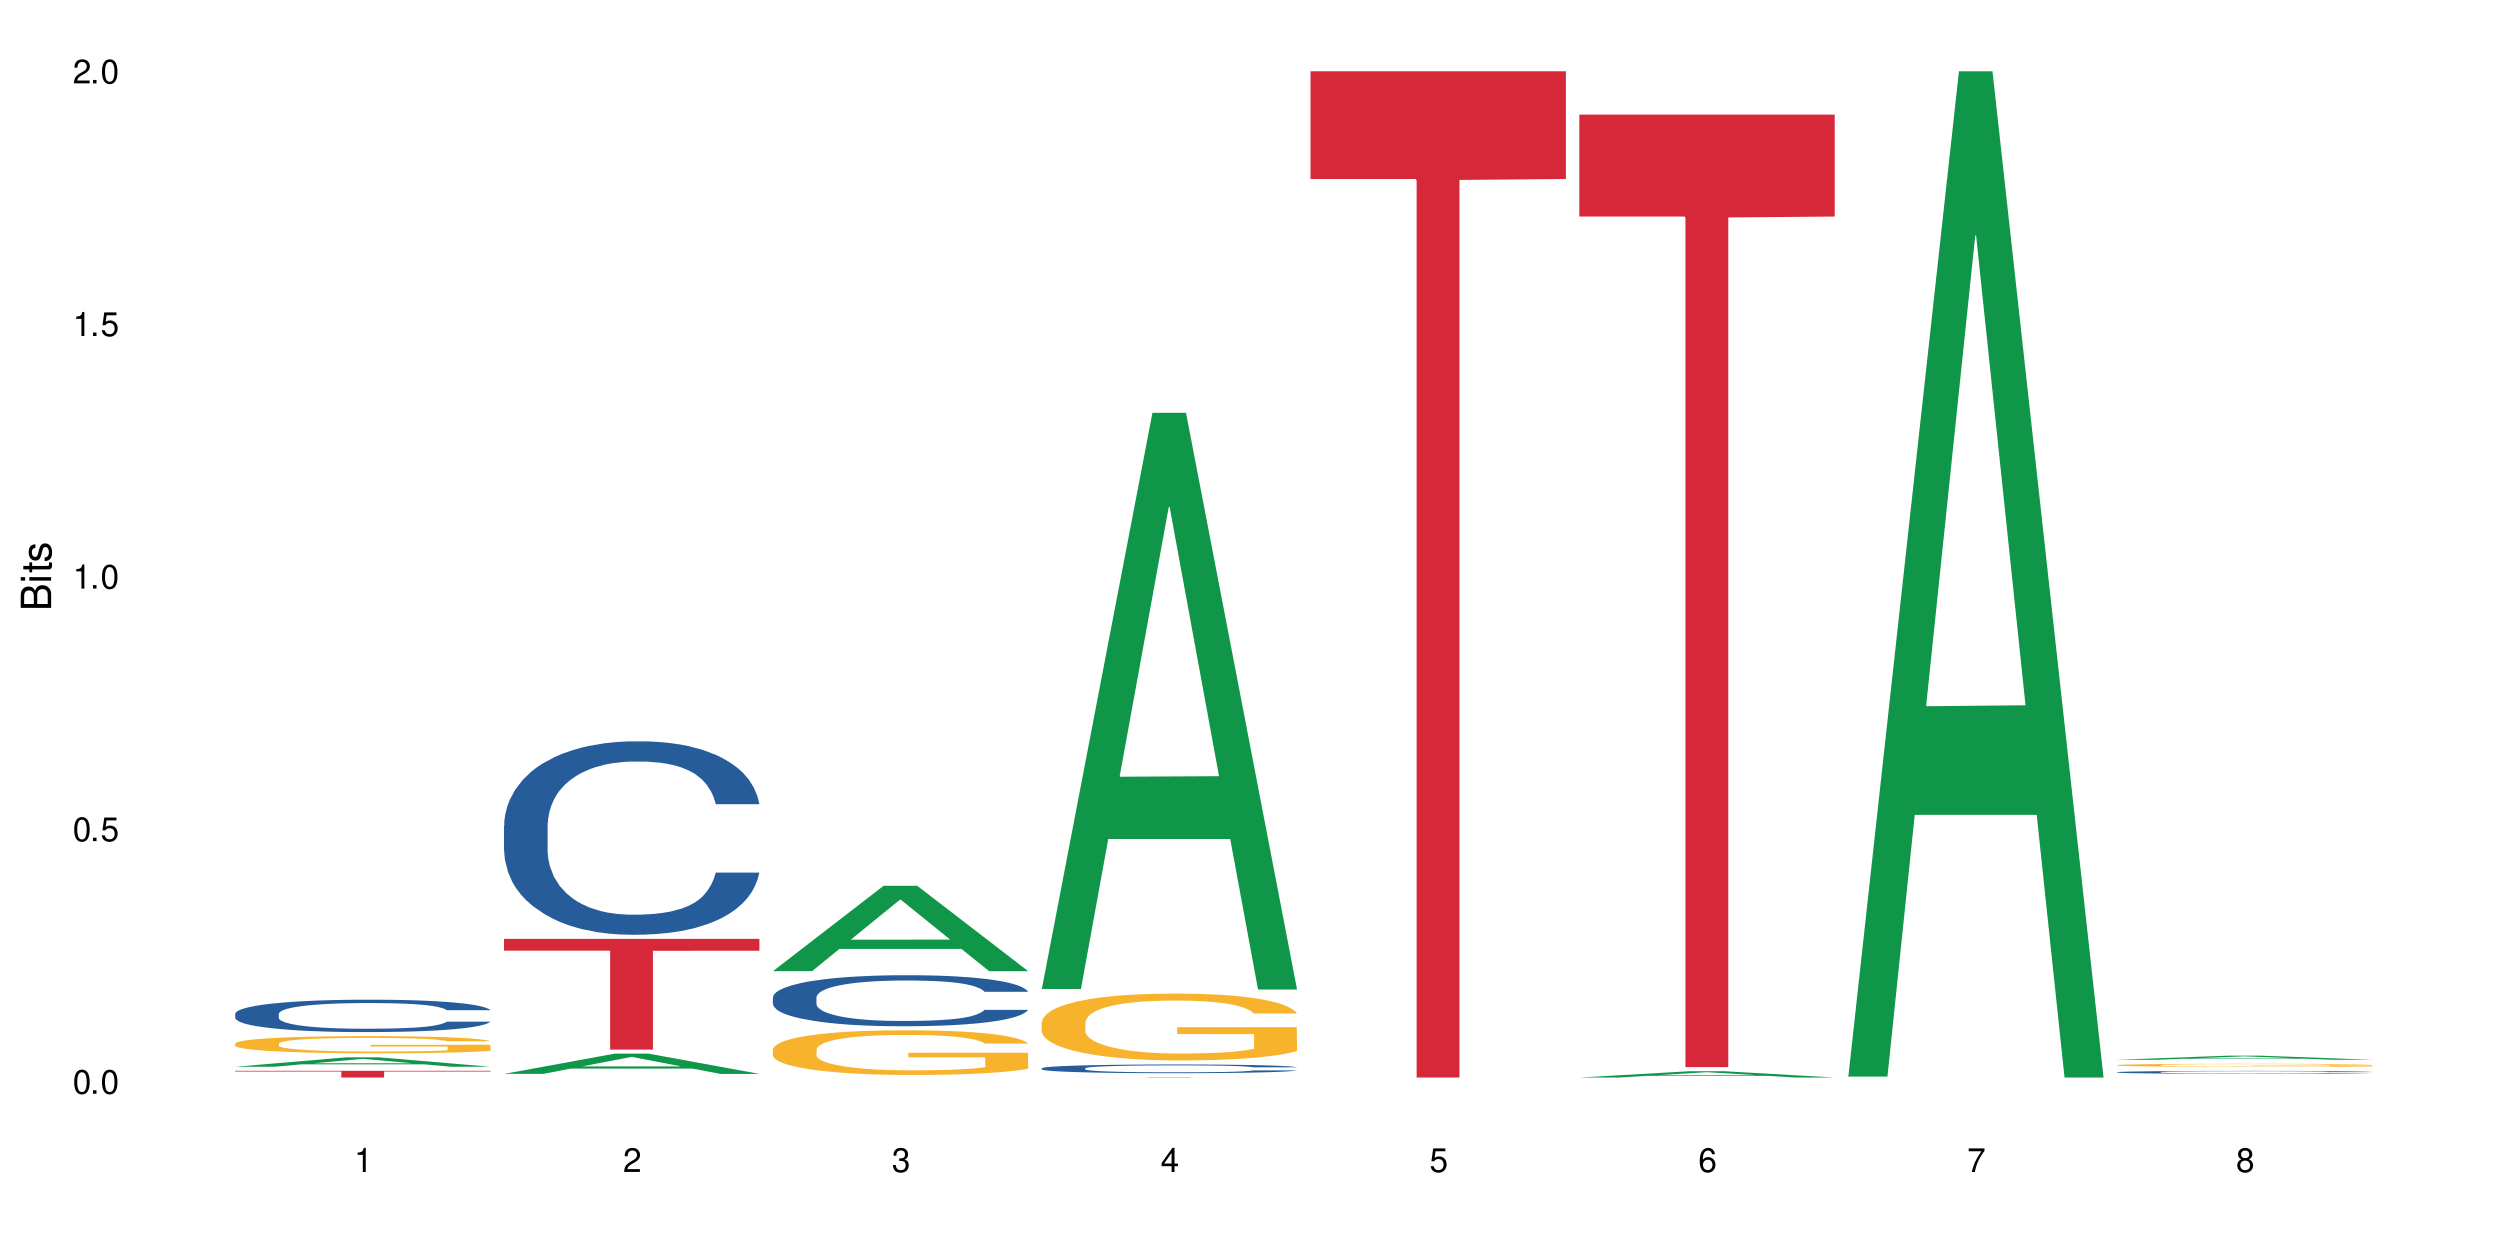 <?xml version="1.0" encoding="UTF-8"?>
<svg xmlns="http://www.w3.org/2000/svg" xmlns:xlink="http://www.w3.org/1999/xlink" width="720" height="360" viewBox="0 0 720 360">
<defs>
<g>
<g id="glyph-0-0">
</g>
<g id="glyph-0-1">
<path d="M 2.641 -6.938 C 2 -6.938 1.422 -6.656 1.078 -6.172 C 0.641 -5.562 0.406 -4.641 0.406 -3.359 C 0.406 -1.016 1.188 0.219 2.641 0.219 C 4.078 0.219 4.859 -1.016 4.859 -3.297 C 4.859 -4.641 4.656 -5.547 4.203 -6.172 C 3.844 -6.656 3.281 -6.938 2.641 -6.938 Z M 2.641 -6.188 C 3.547 -6.188 4 -5.25 4 -3.375 C 4 -1.406 3.562 -0.484 2.625 -0.484 C 1.734 -0.484 1.281 -1.438 1.281 -3.344 C 1.281 -5.25 1.734 -6.188 2.641 -6.188 Z M 2.641 -6.188 "/>
</g>
<g id="glyph-0-2">
<path d="M 1.828 -1 L 0.828 -1 L 0.828 0 L 1.828 0 Z M 1.828 -1 "/>
</g>
<g id="glyph-0-3">
<path d="M 4.562 -6.797 L 1.062 -6.797 L 0.547 -3.094 L 1.328 -3.094 C 1.719 -3.562 2.047 -3.734 2.578 -3.734 C 3.484 -3.734 4.062 -3.109 4.062 -2.094 C 4.062 -1.125 3.484 -0.531 2.578 -0.531 C 1.828 -0.531 1.375 -0.906 1.188 -1.672 L 0.328 -1.672 C 0.453 -1.109 0.547 -0.844 0.75 -0.594 C 1.125 -0.078 1.828 0.219 2.594 0.219 C 3.969 0.219 4.922 -0.781 4.922 -2.219 C 4.922 -3.562 4.031 -4.484 2.719 -4.484 C 2.25 -4.484 1.859 -4.359 1.469 -4.062 L 1.734 -5.969 L 4.562 -5.969 Z M 4.562 -6.797 "/>
</g>
<g id="glyph-0-4">
<path d="M 2.484 -4.938 L 2.484 0 L 3.328 0 L 3.328 -6.938 L 2.766 -6.938 C 2.469 -5.875 2.281 -5.734 0.984 -5.562 L 0.984 -4.938 Z M 2.484 -4.938 "/>
</g>
<g id="glyph-0-5">
<path d="M 4.859 -0.828 L 1.281 -0.828 C 1.359 -1.406 1.672 -1.781 2.5 -2.281 L 3.469 -2.828 C 4.406 -3.344 4.906 -4.062 4.906 -4.906 C 4.906 -5.484 4.672 -6.031 4.266 -6.406 C 3.859 -6.766 3.375 -6.938 2.719 -6.938 C 1.859 -6.938 1.219 -6.625 0.844 -6.031 C 0.609 -5.672 0.5 -5.234 0.484 -4.531 L 1.328 -4.531 C 1.359 -5.016 1.406 -5.281 1.531 -5.516 C 1.75 -5.938 2.188 -6.203 2.703 -6.203 C 3.469 -6.203 4.031 -5.641 4.031 -4.891 C 4.031 -4.344 3.719 -3.859 3.125 -3.516 L 2.234 -3 C 0.812 -2.172 0.406 -1.531 0.328 -0.016 L 4.859 -0.016 Z M 4.859 -0.828 "/>
</g>
<g id="glyph-0-6">
<path d="M 2.125 -3.188 L 2.578 -3.188 C 3.5 -3.188 3.984 -2.766 3.984 -1.922 C 3.984 -1.062 3.469 -0.531 2.594 -0.531 C 1.656 -0.531 1.203 -1 1.156 -2.016 L 0.312 -2.016 C 0.344 -1.453 0.438 -1.094 0.609 -0.781 C 0.953 -0.109 1.625 0.219 2.547 0.219 C 3.953 0.219 4.859 -0.625 4.859 -1.938 C 4.859 -2.828 4.516 -3.297 3.703 -3.594 C 4.344 -3.844 4.656 -4.328 4.656 -5.031 C 4.656 -6.219 3.875 -6.938 2.578 -6.938 C 1.203 -6.938 0.484 -6.172 0.453 -4.703 L 1.297 -4.703 C 1.312 -5.125 1.344 -5.359 1.453 -5.578 C 1.641 -5.969 2.062 -6.203 2.594 -6.203 C 3.344 -6.203 3.797 -5.75 3.797 -5 C 3.797 -4.516 3.609 -4.219 3.25 -4.047 C 3.016 -3.953 2.703 -3.922 2.125 -3.906 Z M 2.125 -3.188 "/>
</g>
<g id="glyph-0-7">
<path d="M 3.141 -1.672 L 3.141 0 L 3.984 0 L 3.984 -1.672 L 4.984 -1.672 L 4.984 -2.438 L 3.984 -2.438 L 3.984 -6.938 L 3.359 -6.938 L 0.266 -2.578 L 0.266 -1.672 Z M 3.141 -2.438 L 1 -2.438 L 3.141 -5.5 Z M 3.141 -2.438 "/>
</g>
<g id="glyph-0-8">
<path d="M 4.781 -5.125 C 4.609 -6.266 3.891 -6.938 2.844 -6.938 C 2.094 -6.938 1.422 -6.578 1.031 -5.953 C 0.594 -5.266 0.406 -4.422 0.406 -3.172 C 0.406 -2 0.578 -1.25 0.984 -0.641 C 1.359 -0.078 1.953 0.219 2.703 0.219 C 3.984 0.219 4.922 -0.75 4.922 -2.094 C 4.922 -3.375 4.062 -4.281 2.844 -4.281 C 2.172 -4.281 1.641 -4.031 1.281 -3.516 C 1.281 -5.234 1.828 -6.188 2.797 -6.188 C 3.391 -6.188 3.797 -5.797 3.938 -5.125 Z M 2.734 -3.531 C 3.547 -3.531 4.062 -2.953 4.062 -2.031 C 4.062 -1.156 3.484 -0.531 2.703 -0.531 C 1.922 -0.531 1.328 -1.188 1.328 -2.078 C 1.328 -2.938 1.906 -3.531 2.734 -3.531 Z M 2.734 -3.531 "/>
</g>
<g id="glyph-0-9">
<path d="M 4.984 -6.797 L 0.438 -6.797 L 0.438 -5.969 L 4.109 -5.969 C 2.5 -3.656 1.828 -2.234 1.328 0 L 2.219 0 C 2.594 -2.172 3.453 -4.047 4.984 -6.094 Z M 4.984 -6.797 "/>
</g>
<g id="glyph-0-10">
<path d="M 3.75 -3.656 C 4.469 -4.094 4.688 -4.438 4.688 -5.078 C 4.688 -6.172 3.844 -6.938 2.641 -6.938 C 1.438 -6.938 0.594 -6.172 0.594 -5.094 C 0.594 -4.438 0.812 -4.094 1.516 -3.656 C 0.734 -3.266 0.359 -2.703 0.359 -1.922 C 0.359 -0.656 1.281 0.219 2.641 0.219 C 3.984 0.219 4.922 -0.656 4.922 -1.922 C 4.922 -2.703 4.531 -3.266 3.75 -3.656 Z M 2.641 -6.188 C 3.359 -6.188 3.812 -5.75 3.812 -5.062 C 3.812 -4.406 3.344 -3.984 2.641 -3.984 C 1.922 -3.984 1.453 -4.406 1.453 -5.078 C 1.453 -5.75 1.922 -6.188 2.641 -6.188 Z M 2.641 -3.266 C 3.484 -3.266 4.062 -2.719 4.062 -1.906 C 4.062 -1.078 3.484 -0.531 2.625 -0.531 C 1.797 -0.531 1.219 -1.094 1.219 -1.906 C 1.219 -2.719 1.781 -3.266 2.641 -3.266 Z M 2.641 -3.266 "/>
</g>
<g id="glyph-1-0">
</g>
<g id="glyph-1-1">
<path d="M 0 -0.953 L 0 -4.891 C 0 -5.719 -0.234 -6.344 -0.734 -6.797 C -1.188 -7.234 -1.812 -7.469 -2.5 -7.469 C -3.547 -7.469 -4.188 -7 -4.625 -5.875 C -4.984 -6.688 -5.625 -7.094 -6.531 -7.094 C -7.172 -7.094 -7.734 -6.859 -8.141 -6.391 C -8.562 -5.922 -8.75 -5.344 -8.75 -4.5 L -8.75 -0.953 Z M -4.984 -2.062 L -7.766 -2.062 L -7.766 -4.219 C -7.766 -4.844 -7.688 -5.203 -7.453 -5.5 C -7.219 -5.812 -6.859 -5.969 -6.375 -5.969 C -5.891 -5.969 -5.531 -5.812 -5.297 -5.5 C -5.062 -5.203 -4.984 -4.844 -4.984 -4.219 Z M -0.984 -2.062 L -4 -2.062 L -4 -4.781 C -4 -5.766 -3.438 -6.359 -2.484 -6.359 C -1.547 -6.359 -0.984 -5.766 -0.984 -4.781 Z M -0.984 -2.062 "/>
</g>
<g id="glyph-1-2">
<path d="M -6.281 -1.797 L -6.281 -0.797 L 0 -0.797 L 0 -1.797 Z M -8.75 -1.797 L -8.75 -0.797 L -7.484 -0.797 L -7.484 -1.797 Z M -8.75 -1.797 "/>
</g>
<g id="glyph-1-3">
<path d="M -6.281 -3.047 L -6.281 -2.016 L -8.016 -2.016 L -8.016 -1.016 L -6.281 -1.016 L -6.281 -0.172 L -5.469 -0.172 L -5.469 -1.016 L -0.719 -1.016 C -0.078 -1.016 0.281 -1.453 0.281 -2.234 C 0.281 -2.5 0.25 -2.719 0.188 -3.047 L -0.641 -3.047 C -0.609 -2.906 -0.594 -2.766 -0.594 -2.562 C -0.594 -2.141 -0.719 -2.016 -1.156 -2.016 L -5.469 -2.016 L -5.469 -3.047 Z M -6.281 -3.047 "/>
</g>
<g id="glyph-1-4">
<path d="M -4.531 -5.25 C -5.766 -5.25 -6.469 -4.422 -6.469 -2.969 C -6.469 -1.516 -5.719 -0.562 -4.547 -0.562 C -3.562 -0.562 -3.094 -1.062 -2.734 -2.562 L -2.516 -3.484 C -2.344 -4.188 -2.094 -4.469 -1.641 -4.469 C -1.047 -4.469 -0.641 -3.875 -0.641 -3 C -0.641 -2.453 -0.797 -2 -1.062 -1.75 C -1.25 -1.594 -1.422 -1.531 -1.875 -1.469 L -1.875 -0.406 C -0.422 -0.453 0.281 -1.266 0.281 -2.922 C 0.281 -4.5 -0.5 -5.516 -1.719 -5.516 C -2.656 -5.516 -3.172 -4.984 -3.469 -3.734 L -3.703 -2.766 C -3.891 -1.953 -4.156 -1.609 -4.594 -1.609 C -5.188 -1.609 -5.547 -2.125 -5.547 -2.938 C -5.547 -3.75 -5.203 -4.172 -4.531 -4.203 Z M -4.531 -5.25 "/>
</g>
</g>
</defs>
<rect x="-72" y="-36" width="864" height="432" fill="rgb(100%, 100%, 100%)" fill-opacity="1"/>
<path fill-rule="nonzero" fill="rgb(6.275%, 58.824%, 28.235%)" fill-opacity="1" d="M 67.73 307.223 L 67.809 307.219 L 99.637 304.52 L 109.301 304.52 L 141.281 307.227 L 130.047 307.227 L 122.031 306.52 L 86.906 306.52 L 79.047 307.223 L 67.73 307.223 L 90.285 306.227 L 118.809 306.223 L 104.586 304.961 L 104.43 304.961 L 104.27 304.969 L 90.207 306.223 L 90.285 306.227 Z M 67.73 307.223 "/>
<path fill-rule="nonzero" fill="rgb(14.51%, 36.078%, 60%)" fill-opacity="1" d="M 67.73 291.973 L 67.82 291.965 L 67.82 291.762 L 68.09 291.438 L 68.719 291.027 L 69.344 290.746 L 70.961 290.242 L 73.203 289.758 L 75.535 289.383 L 77.238 289.16 L 78.766 288.992 L 82.262 288.676 L 84.504 288.512 L 86.926 288.367 L 89.887 288.223 L 92.039 288.137 L 96.883 288 L 100.469 287.941 L 103.25 287.918 L 109.262 287.918 L 112.848 287.949 L 115.449 287.992 L 118.32 288.062 L 120.742 288.137 L 124.957 288.324 L 128.727 288.562 L 130.43 288.699 L 133.121 288.965 L 135.184 289.223 L 136.617 289.441 L 138.234 289.758 L 139.668 290.141 L 140.746 290.574 L 141.281 290.941 L 128.727 290.941 L 128.098 290.602 L 127.379 290.336 L 126.035 289.988 L 124.688 289.742 L 122.805 289.492 L 121.102 289.332 L 118.77 289.168 L 116.707 289.066 L 114.555 288.992 L 112.488 288.938 L 108.543 288.887 L 103.969 288.887 L 102.266 288.906 L 98.766 288.973 L 96.883 289.031 L 94.191 289.152 L 92.309 289.262 L 90.066 289.434 L 88.539 289.578 L 86.656 289.801 L 85.312 289.996 L 83.785 290.277 L 82.891 290.492 L 82.082 290.73 L 81.363 291.012 L 80.828 291.309 L 80.469 291.625 L 80.289 291.93 L 80.289 293.254 L 80.469 293.559 L 80.918 293.918 L 82.082 294.438 L 83.785 294.891 L 85.762 295.246 L 87.645 295.504 L 88.719 295.621 L 90.156 295.758 L 92.398 295.93 L 95.629 296.102 L 97.512 296.168 L 100.383 296.238 L 103.34 296.27 L 107.289 296.27 L 110.785 296.238 L 113.117 296.195 L 115.539 296.125 L 118.859 295.98 L 120.922 295.844 L 122.715 295.684 L 124.062 295.52 L 124.957 295.383 L 126.305 295.121 L 127.379 294.828 L 128.188 294.531 L 128.727 294.242 L 141.281 294.242 L 140.746 294.582 L 139.938 294.914 L 139.129 295.164 L 137.875 295.461 L 136.441 295.727 L 134.375 296.023 L 132.672 296.219 L 130.43 296.434 L 128.367 296.594 L 126.125 296.738 L 122.805 296.91 L 120.652 296.996 L 118.32 297.07 L 115.539 297.141 L 112.043 297.199 L 108.273 297.234 L 104.777 297.242 L 101.008 297.227 L 98.227 297.191 L 94.551 297.113 L 89.977 296.961 L 86.656 296.801 L 84.055 296.637 L 81.812 296.465 L 79.301 296.238 L 76.074 295.863 L 74.098 295.57 L 72.754 295.332 L 71.23 295 L 70.152 294.703 L 68.898 294.227 L 68 293.621 L 67.73 293.152 Z M 67.73 291.973 "/>
<path fill-rule="nonzero" fill="rgb(96.863%, 70.196%, 16.863%)" fill-opacity="1" d="M 67.73 300.527 L 67.82 300.523 L 67.82 300.43 L 68.18 300.227 L 69.078 299.949 L 70.242 299.719 L 71.5 299.535 L 72.305 299.441 L 73.652 299.305 L 74.816 299.207 L 77.777 299.004 L 81.543 298.812 L 83.609 298.73 L 85.941 298.656 L 89.258 298.57 L 90.785 298.539 L 95.449 298.465 L 100.738 298.418 L 106.57 298.406 L 109.262 298.41 L 112.938 298.43 L 117.961 298.477 L 120.832 298.523 L 123.074 298.57 L 125.406 298.629 L 128.277 298.719 L 130.969 298.828 L 133.121 298.934 L 135.273 299.07 L 137.066 299.215 L 138.594 299.375 L 139.938 299.562 L 140.746 299.723 L 141.281 299.879 L 128.816 299.879 L 128.098 299.723 L 127.289 299.602 L 125.945 299.449 L 124.598 299.344 L 123.254 299.258 L 120.742 299.137 L 118.59 299.066 L 115.898 299.004 L 113.297 298.961 L 110.336 298.934 L 108.543 298.926 L 103.789 298.926 L 99.484 298.957 L 96.973 298.992 L 95.18 299.031 L 92.668 299.098 L 91.141 299.152 L 90.246 299.188 L 87.555 299.328 L 85.762 299.453 L 84.773 299.539 L 83.52 299.676 L 82.621 299.797 L 81.633 299.98 L 81.098 300.113 L 80.379 300.422 L 80.289 301.234 L 80.559 301.406 L 81.098 301.594 L 81.812 301.758 L 82.891 301.926 L 83.965 302.059 L 85.852 302.234 L 87.465 302.352 L 88.719 302.43 L 91.141 302.551 L 92.129 302.594 L 94.461 302.672 L 96.883 302.738 L 99.844 302.793 L 102.086 302.816 L 105.672 302.84 L 110.246 302.84 L 115.629 302.812 L 119.039 302.777 L 121.371 302.742 L 122.895 302.711 L 124.777 302.66 L 126.125 302.613 L 127.379 302.566 L 128.906 302.488 L 128.906 301.406 L 106.75 301.402 L 106.75 300.898 L 141.195 300.891 L 141.281 302.66 L 139.398 302.781 L 137.066 302.898 L 134.824 302.988 L 132.492 303.066 L 129.176 303.152 L 126.484 303.207 L 122.355 303.27 L 118.59 303.312 L 114.645 303.34 L 111.145 303.352 L 107.02 303.355 L 103.34 303.348 L 99.395 303.32 L 96.254 303.285 L 93.383 303.238 L 90.516 303.18 L 86.926 303.086 L 84.594 303.008 L 82.172 302.914 L 79.75 302.801 L 77.598 302.68 L 76.164 302.582 L 74.727 302.477 L 73.203 302.34 L 71.766 302.184 L 70.691 302.047 L 69.703 301.887 L 68.988 301.738 L 68.27 301.535 L 67.91 301.371 L 67.73 301.23 Z M 67.73 300.527 "/>
<path fill-rule="nonzero" fill="rgb(83.922%, 15.686%, 22.353%)" fill-opacity="1" d="M 67.73 308.387 L 141.281 308.387 L 141.281 308.598 L 110.629 308.598 L 110.629 310.332 L 98.297 310.332 L 98.297 308.602 L 98.117 308.598 L 67.73 308.598 Z M 67.73 308.387 "/>
<path fill-rule="nonzero" fill="rgb(6.275%, 58.824%, 28.235%)" fill-opacity="1" d="M 145.156 309.277 L 145.234 309.273 L 177.059 303.441 L 186.723 303.441 L 218.707 309.285 L 207.469 309.285 L 199.453 307.758 L 164.328 307.758 L 156.469 309.277 L 145.156 309.277 L 167.707 307.129 L 196.23 307.125 L 182.008 304.398 L 181.852 304.391 L 181.695 304.41 L 167.629 307.125 L 167.707 307.129 Z M 145.156 309.277 "/>
<path fill-rule="nonzero" fill="rgb(14.51%, 36.078%, 60%)" fill-opacity="1" d="M 145.156 237.758 L 145.242 237.707 L 145.242 236.488 L 145.512 234.551 L 146.141 232.109 L 146.77 230.43 L 148.383 227.426 L 150.625 224.523 L 152.957 222.281 L 154.664 220.961 L 156.188 219.941 L 159.684 218.059 L 161.93 217.09 L 164.352 216.227 L 167.309 215.359 L 169.461 214.852 L 174.305 214.035 L 177.895 213.68 L 180.676 213.527 L 186.684 213.527 L 190.273 213.73 L 192.875 213.984 L 195.742 214.391 L 198.164 214.852 L 202.383 215.969 L 206.148 217.395 L 207.852 218.211 L 210.543 219.789 L 212.605 221.316 L 214.043 222.641 L 215.656 224.523 L 217.094 226.812 L 218.168 229.41 L 218.707 231.602 L 206.148 231.602 L 205.52 229.562 L 204.805 227.984 L 203.457 225.898 L 202.113 224.422 L 200.23 222.945 L 198.523 221.977 L 196.191 221.012 L 194.129 220.398 L 191.977 219.941 L 189.914 219.637 L 185.969 219.332 L 181.391 219.332 L 179.688 219.434 L 176.191 219.84 L 174.305 220.195 L 171.613 220.91 L 169.73 221.57 L 167.488 222.59 L 165.965 223.453 L 164.082 224.777 L 162.734 225.949 L 161.211 227.629 L 160.312 228.902 L 159.508 230.328 L 158.789 232.008 L 158.25 233.789 L 157.891 235.672 L 157.711 237.504 L 157.711 245.395 L 157.891 247.23 L 158.34 249.367 L 159.508 252.473 L 161.211 255.172 L 163.184 257.309 L 165.066 258.836 L 166.145 259.551 L 167.578 260.363 L 169.82 261.383 L 173.051 262.398 L 174.934 262.809 L 177.805 263.215 L 180.766 263.418 L 184.711 263.418 L 188.211 263.215 L 190.543 262.961 L 192.965 262.555 L 196.281 261.688 L 198.344 260.875 L 200.141 259.906 L 201.484 258.938 L 202.383 258.125 L 203.727 256.547 L 204.805 254.816 L 205.609 253.031 L 206.148 251.301 L 218.707 251.301 L 218.168 253.34 L 217.359 255.324 L 216.555 256.801 L 215.297 258.582 L 213.863 260.16 L 211.801 261.941 L 210.094 263.113 L 207.852 264.387 L 205.789 265.352 L 203.547 266.219 L 200.23 267.238 L 198.074 267.746 L 195.742 268.203 L 192.965 268.613 L 189.465 268.969 L 185.699 269.172 L 182.199 269.223 L 178.434 269.121 L 175.652 268.918 L 171.973 268.457 L 167.398 267.543 L 164.082 266.574 L 161.48 265.609 L 159.238 264.59 L 156.727 263.215 L 153.496 260.977 L 151.523 259.242 L 150.176 257.82 L 148.652 255.832 L 147.574 254.051 L 146.32 251.199 L 145.422 247.586 L 145.156 244.785 Z M 145.156 237.758 "/>
<path fill-rule="nonzero" fill="rgb(83.922%, 15.686%, 22.353%)" fill-opacity="1" d="M 145.156 270.387 L 218.707 270.387 L 218.707 273.801 L 188.051 273.832 L 188.051 302.281 L 175.719 302.281 L 175.719 273.859 L 175.539 273.801 L 145.156 273.801 Z M 145.156 270.387 "/>
<path fill-rule="nonzero" fill="rgb(6.275%, 58.824%, 28.235%)" fill-opacity="1" d="M 222.578 279.684 L 222.656 279.66 L 254.48 255.102 L 264.148 255.102 L 296.129 279.707 L 284.895 279.707 L 276.879 273.285 L 241.75 273.285 L 233.895 279.684 L 222.578 279.684 L 245.129 270.629 L 273.656 270.605 L 259.434 259.121 L 259.273 259.098 L 259.117 259.168 L 245.051 270.605 L 245.129 270.629 Z M 222.578 279.684 "/>
<path fill-rule="nonzero" fill="rgb(14.51%, 36.078%, 60%)" fill-opacity="1" d="M 222.578 287.266 L 222.668 287.25 L 222.668 286.93 L 222.938 286.418 L 223.562 285.773 L 224.191 285.332 L 225.809 284.539 L 228.051 283.773 L 230.383 283.18 L 232.086 282.832 L 233.609 282.562 L 237.109 282.066 L 239.352 281.812 L 241.773 281.582 L 244.734 281.355 L 246.887 281.223 L 251.73 281.008 L 255.316 280.91 L 258.098 280.871 L 264.109 280.871 L 267.695 280.926 L 270.297 280.992 L 273.168 281.102 L 275.59 281.223 L 279.805 281.516 L 283.57 281.891 L 285.277 282.105 L 287.969 282.523 L 290.031 282.926 L 291.465 283.277 L 293.082 283.773 L 294.516 284.375 L 295.59 285.062 L 296.129 285.641 L 283.57 285.641 L 282.945 285.102 L 282.227 284.684 L 280.883 284.137 L 279.535 283.746 L 277.652 283.355 L 275.949 283.102 L 273.617 282.848 L 271.551 282.684 L 269.398 282.562 L 267.336 282.484 L 263.391 282.402 L 258.816 282.402 L 257.109 282.43 L 253.613 282.535 L 251.73 282.633 L 249.039 282.82 L 247.156 282.992 L 244.914 283.262 L 243.387 283.492 L 241.504 283.84 L 240.16 284.148 L 238.633 284.59 L 237.738 284.926 L 236.93 285.305 L 236.211 285.746 L 235.672 286.215 L 235.316 286.715 L 235.137 287.195 L 235.137 289.277 L 235.316 289.762 L 235.762 290.324 L 236.93 291.145 L 238.633 291.855 L 240.605 292.422 L 242.492 292.824 L 243.566 293.012 L 245.004 293.227 L 247.246 293.496 L 250.473 293.762 L 252.355 293.871 L 255.227 293.977 L 258.188 294.031 L 262.133 294.031 L 265.633 293.977 L 267.965 293.91 L 270.387 293.805 L 273.707 293.574 L 275.77 293.359 L 277.562 293.105 L 278.906 292.852 L 279.805 292.637 L 281.148 292.219 L 282.227 291.762 L 283.035 291.293 L 283.57 290.836 L 296.129 290.836 L 295.59 291.375 L 294.785 291.898 L 293.977 292.285 L 292.723 292.758 L 291.285 293.172 L 289.223 293.645 L 287.52 293.953 L 285.277 294.289 L 283.215 294.543 L 280.973 294.77 L 277.652 295.039 L 275.5 295.172 L 273.168 295.293 L 270.387 295.402 L 266.887 295.496 L 263.121 295.551 L 259.621 295.562 L 255.855 295.535 L 253.074 295.48 L 249.398 295.363 L 244.824 295.121 L 241.504 294.863 L 238.902 294.609 L 236.66 294.34 L 234.148 293.977 L 230.918 293.387 L 228.945 292.93 L 227.602 292.555 L 226.074 292.031 L 225 291.562 L 223.742 290.809 L 222.848 289.855 L 222.578 289.117 Z M 222.578 287.266 "/>
<path fill-rule="nonzero" fill="rgb(96.863%, 70.196%, 16.863%)" fill-opacity="1" d="M 222.578 302.238 L 222.668 302.227 L 222.668 301.992 L 223.027 301.461 L 223.922 300.734 L 225.09 300.133 L 226.344 299.664 L 227.152 299.418 L 228.496 299.066 L 229.664 298.805 L 232.625 298.277 L 236.391 297.785 L 238.453 297.574 L 240.785 297.371 L 244.105 297.148 L 245.629 297.066 L 250.293 296.879 L 255.586 296.762 L 261.418 296.727 L 264.109 296.738 L 267.785 296.785 L 272.809 296.914 L 275.68 297.031 L 277.922 297.148 L 280.254 297.301 L 283.125 297.539 L 285.816 297.82 L 287.969 298.102 L 290.121 298.453 L 291.914 298.828 L 293.438 299.242 L 294.785 299.734 L 295.59 300.145 L 296.129 300.559 L 283.66 300.559 L 282.945 300.145 L 282.137 299.828 L 280.793 299.441 L 279.445 299.16 L 278.102 298.938 L 275.59 298.629 L 273.438 298.441 L 270.746 298.277 L 268.145 298.172 L 265.184 298.102 L 263.391 298.078 L 258.637 298.078 L 254.332 298.16 L 251.82 298.254 L 250.023 298.348 L 247.512 298.523 L 245.988 298.664 L 245.094 298.758 L 242.402 299.125 L 240.605 299.453 L 239.621 299.676 L 238.363 300.027 L 237.469 300.344 L 236.48 300.816 L 235.941 301.168 L 235.227 301.965 L 235.137 304.082 L 235.406 304.527 L 235.941 305.008 L 236.66 305.434 L 237.738 305.879 L 238.812 306.219 L 240.695 306.68 L 242.312 306.984 L 243.566 307.184 L 245.988 307.5 L 246.977 307.605 L 249.309 307.816 L 251.73 307.98 L 254.691 308.125 L 256.934 308.195 L 260.52 308.254 L 265.094 308.254 L 270.477 308.184 L 273.887 308.086 L 276.219 307.992 L 277.742 307.91 L 279.625 307.781 L 280.973 307.664 L 282.227 307.535 L 283.75 307.336 L 283.75 304.527 L 261.598 304.516 L 261.598 303.199 L 296.039 303.188 L 296.129 307.781 L 294.246 308.102 L 291.914 308.406 L 289.672 308.641 L 287.34 308.84 L 284.02 309.062 L 281.328 309.203 L 277.203 309.367 L 273.438 309.473 L 269.488 309.543 L 265.992 309.578 L 261.867 309.59 L 258.188 309.566 L 254.242 309.496 L 251.102 309.402 L 248.23 309.285 L 245.359 309.133 L 241.773 308.887 L 239.441 308.688 L 237.02 308.441 L 234.598 308.148 L 232.445 307.828 L 231.008 307.582 L 229.574 307.301 L 228.051 306.949 L 226.613 306.547 L 225.539 306.184 L 224.551 305.773 L 223.832 305.387 L 223.117 304.855 L 222.758 304.434 L 222.578 304.07 Z M 222.578 302.238 "/>
<path fill-rule="nonzero" fill="rgb(6.275%, 58.824%, 28.235%)" fill-opacity="1" d="M 300 284.836 L 300.078 284.68 L 331.906 118.883 L 341.57 118.883 L 373.555 284.992 L 362.316 284.992 L 354.301 241.633 L 319.176 241.633 L 311.316 284.836 L 300 284.836 L 322.555 223.695 L 351.078 223.539 L 336.855 146.023 L 336.699 145.867 L 336.543 146.336 L 322.477 223.539 L 322.555 223.695 Z M 300 284.836 "/>
<path fill-rule="nonzero" fill="rgb(14.51%, 36.078%, 60%)" fill-opacity="1" d="M 300 307.664 L 300.09 307.66 L 300.09 307.605 L 300.359 307.52 L 300.988 307.41 L 301.617 307.332 L 303.23 307.199 L 305.473 307.066 L 307.805 306.969 L 309.508 306.906 L 311.035 306.859 L 314.531 306.777 L 316.773 306.734 L 319.195 306.695 L 322.156 306.656 L 324.309 306.633 L 329.152 306.594 L 332.742 306.578 L 335.52 306.57 L 341.531 306.57 L 345.117 306.582 L 347.719 306.594 L 350.59 306.609 L 353.012 306.633 L 357.227 306.684 L 360.996 306.746 L 362.699 306.785 L 365.391 306.855 L 367.453 306.922 L 368.891 306.984 L 370.504 307.066 L 371.938 307.172 L 373.016 307.289 L 373.555 307.387 L 360.996 307.387 L 360.367 307.297 L 359.648 307.223 L 358.305 307.129 L 356.961 307.062 L 355.074 306.996 L 353.371 306.953 L 351.039 306.91 L 348.977 306.883 L 346.824 306.859 L 344.762 306.848 L 340.812 306.832 L 336.238 306.832 L 334.535 306.84 L 331.035 306.855 L 329.152 306.871 L 326.461 306.906 L 324.578 306.934 L 322.336 306.98 L 320.812 307.02 L 318.926 307.078 L 317.582 307.133 L 316.059 307.207 L 315.16 307.266 L 314.352 307.328 L 313.637 307.406 L 313.098 307.484 L 312.738 307.57 L 312.559 307.652 L 312.559 308.008 L 312.738 308.09 L 313.188 308.188 L 314.352 308.328 L 316.059 308.449 L 318.031 308.547 L 319.914 308.613 L 320.992 308.645 L 322.426 308.684 L 324.668 308.73 L 327.898 308.773 L 329.781 308.793 L 332.652 308.812 L 335.609 308.82 L 339.559 308.82 L 343.055 308.812 L 345.387 308.801 L 347.809 308.781 L 351.129 308.742 L 353.191 308.707 L 354.984 308.664 L 356.332 308.617 L 357.227 308.582 L 358.574 308.512 L 359.648 308.434 L 360.457 308.352 L 360.996 308.273 L 373.555 308.273 L 373.016 308.367 L 372.207 308.457 L 371.402 308.523 L 370.145 308.602 L 368.711 308.676 L 366.645 308.754 L 364.941 308.809 L 362.699 308.863 L 360.637 308.906 L 358.395 308.945 L 355.074 308.992 L 352.922 309.016 L 350.59 309.035 L 347.809 309.055 L 344.312 309.07 L 340.543 309.082 L 337.047 309.082 L 333.277 309.078 L 330.5 309.07 L 326.82 309.047 L 322.246 309.008 L 318.926 308.965 L 316.324 308.918 L 314.082 308.875 L 311.57 308.812 L 308.344 308.711 L 306.371 308.633 L 305.023 308.57 L 303.5 308.48 L 302.422 308.398 L 301.168 308.27 L 300.27 308.105 L 300 307.98 Z M 300 307.664 "/>
<path fill-rule="nonzero" fill="rgb(96.863%, 70.196%, 16.863%)" fill-opacity="1" d="M 300 294.402 L 300.09 294.383 L 300.09 294.031 L 300.449 293.242 L 301.348 292.152 L 302.512 291.254 L 303.77 290.551 L 304.574 290.184 L 305.922 289.656 L 307.086 289.27 L 310.047 288.477 L 313.816 287.738 L 315.879 287.422 L 318.211 287.121 L 321.527 286.789 L 323.055 286.664 L 327.719 286.383 L 333.012 286.207 L 338.84 286.156 L 341.531 286.172 L 345.207 286.242 L 350.23 286.438 L 353.102 286.613 L 355.344 286.789 L 357.676 287.016 L 360.547 287.367 L 363.238 287.789 L 365.391 288.211 L 367.543 288.738 L 369.336 289.305 L 370.863 289.918 L 372.207 290.656 L 373.016 291.273 L 373.555 291.887 L 361.086 291.887 L 360.367 291.273 L 359.559 290.797 L 358.215 290.219 L 356.871 289.797 L 355.523 289.461 L 353.012 289.004 L 350.859 288.723 L 348.168 288.477 L 345.566 288.316 L 342.609 288.211 L 340.812 288.176 L 336.059 288.176 L 331.754 288.301 L 329.242 288.441 L 327.449 288.582 L 324.938 288.848 L 323.414 289.059 L 322.516 289.199 L 319.824 289.742 L 318.031 290.234 L 317.043 290.57 L 315.789 291.098 L 314.891 291.57 L 313.902 292.273 L 313.367 292.801 L 312.648 293.996 L 312.559 297.164 L 312.828 297.832 L 313.367 298.551 L 314.082 299.184 L 315.16 299.852 L 316.234 300.363 L 318.121 301.047 L 319.734 301.504 L 320.992 301.805 L 323.414 302.277 L 324.398 302.438 L 326.73 302.754 L 329.152 303 L 332.113 303.211 L 334.355 303.316 L 337.941 303.402 L 342.52 303.402 L 347.898 303.297 L 351.309 303.156 L 353.641 303.016 L 355.164 302.895 L 357.047 302.699 L 358.395 302.523 L 359.648 302.332 L 361.176 302.031 L 361.176 297.832 L 339.02 297.812 L 339.02 295.844 L 373.465 295.824 L 373.555 302.699 L 371.668 303.176 L 369.336 303.633 L 367.094 303.984 L 364.762 304.281 L 361.445 304.617 L 358.754 304.828 L 354.629 305.074 L 350.859 305.23 L 346.914 305.34 L 343.414 305.391 L 339.289 305.41 L 335.609 305.375 L 331.664 305.27 L 328.523 305.125 L 325.656 304.949 L 322.785 304.723 L 319.195 304.352 L 316.863 304.055 L 314.441 303.684 L 312.02 303.246 L 309.867 302.77 L 308.434 302.402 L 306.996 301.98 L 305.473 301.453 L 304.039 300.855 L 302.961 300.309 L 301.973 299.695 L 301.258 299.113 L 300.539 298.324 L 300.18 297.691 L 300 297.145 Z M 300 294.402 "/>
<path fill-rule="nonzero" fill="rgb(83.922%, 15.686%, 22.353%)" fill-opacity="1" d="M 300 310.246 L 373.555 310.246 L 373.555 310.254 L 342.898 310.254 L 342.898 310.332 L 330.566 310.332 L 330.566 310.254 L 300 310.254 Z M 300 310.246 "/>
<path fill-rule="nonzero" fill="rgb(83.922%, 15.686%, 22.353%)" fill-opacity="1" d="M 377.426 20.527 L 450.977 20.527 L 450.977 51.547 L 420.324 51.82 L 420.324 310.332 L 407.988 310.332 L 407.988 52.094 L 407.809 51.547 L 377.426 51.547 Z M 377.426 20.527 "/>
<path fill-rule="nonzero" fill="rgb(6.275%, 58.824%, 28.235%)" fill-opacity="1" d="M 454.848 310.332 L 454.926 310.328 L 486.75 308.5 L 496.418 308.5 L 528.398 310.332 L 517.164 310.332 L 509.148 309.855 L 474.023 309.855 L 466.164 310.332 L 454.848 310.332 L 477.402 309.656 L 505.926 309.656 L 491.703 308.801 L 491.547 308.801 L 491.387 308.805 L 477.32 309.656 L 477.402 309.656 Z M 454.848 310.332 "/>
<path fill-rule="nonzero" fill="rgb(83.922%, 15.686%, 22.353%)" fill-opacity="1" d="M 454.848 33 L 528.398 33 L 528.398 62.367 L 497.746 62.625 L 497.746 307.336 L 485.414 307.336 L 485.414 62.883 L 485.234 62.367 L 454.848 62.367 Z M 454.848 33 "/>
<path fill-rule="nonzero" fill="rgb(6.275%, 58.824%, 28.235%)" fill-opacity="1" d="M 532.27 310.059 L 532.352 309.789 L 564.176 20.527 L 573.84 20.527 L 605.824 310.332 L 594.586 310.332 L 586.57 234.684 L 551.445 234.684 L 543.586 310.059 L 532.27 310.059 L 554.824 203.391 L 583.348 203.117 L 569.125 67.875 L 568.969 67.602 L 568.812 68.418 L 554.746 203.117 L 554.824 203.391 Z M 532.27 310.059 "/>
<path fill-rule="nonzero" fill="rgb(6.275%, 58.824%, 28.235%)" fill-opacity="1" d="M 609.695 305.215 L 609.773 305.211 L 641.598 304.039 L 651.266 304.039 L 683.246 305.215 L 672.008 305.215 L 663.996 304.906 L 628.867 304.906 L 621.012 305.215 L 609.695 305.215 L 632.246 304.781 L 660.773 304.781 L 646.551 304.23 L 646.391 304.23 L 646.234 304.234 L 632.168 304.781 L 632.246 304.781 Z M 609.695 305.215 "/>
<path fill-rule="nonzero" fill="rgb(14.51%, 36.078%, 60%)" fill-opacity="1" d="M 609.695 308.781 L 609.785 308.781 L 609.785 308.766 L 610.055 308.734 L 610.68 308.699 L 611.309 308.672 L 612.922 308.629 L 615.164 308.586 L 617.5 308.551 L 619.203 308.531 L 620.727 308.516 L 624.227 308.488 L 626.469 308.473 L 628.891 308.461 L 631.852 308.445 L 634.004 308.438 L 638.848 308.426 L 642.434 308.422 L 645.215 308.418 L 651.223 308.418 L 654.812 308.422 L 657.414 308.426 L 660.285 308.434 L 662.707 308.438 L 666.922 308.457 L 670.688 308.477 L 672.395 308.488 L 675.086 308.512 L 677.148 308.535 L 678.582 308.555 L 680.195 308.586 L 681.633 308.617 L 682.707 308.656 L 683.246 308.691 L 670.688 308.691 L 670.062 308.66 L 669.344 308.637 L 667.996 308.605 L 666.652 308.582 L 664.77 308.559 L 663.066 308.547 L 660.734 308.531 L 658.668 308.523 L 656.516 308.516 L 654.453 308.512 L 650.508 308.508 L 644.227 308.508 L 640.73 308.516 L 638.848 308.52 L 636.156 308.531 L 634.273 308.539 L 632.027 308.555 L 630.504 308.566 L 628.621 308.59 L 627.273 308.605 L 625.75 308.629 L 624.852 308.648 L 624.047 308.672 L 623.328 308.695 L 622.789 308.723 L 622.43 308.75 L 622.254 308.777 L 622.254 308.898 L 622.43 308.926 L 622.879 308.957 L 624.047 309.004 L 625.75 309.043 L 627.723 309.078 L 629.605 309.098 L 630.684 309.109 L 632.117 309.121 L 634.363 309.137 L 637.59 309.152 L 639.473 309.16 L 642.344 309.164 L 645.305 309.168 L 649.25 309.168 L 652.75 309.164 L 655.082 309.16 L 657.504 309.156 L 660.82 309.141 L 662.887 309.129 L 664.68 309.117 L 666.023 309.102 L 666.922 309.09 L 668.266 309.066 L 669.344 309.039 L 670.152 309.012 L 670.688 308.984 L 683.246 308.984 L 682.707 309.016 L 681.902 309.047 L 681.094 309.07 L 679.84 309.094 L 678.402 309.121 L 676.34 309.145 L 674.637 309.164 L 672.395 309.184 L 670.332 309.195 L 668.086 309.211 L 664.77 309.227 L 662.617 309.234 L 660.285 309.238 L 657.504 309.246 L 654.004 309.25 L 650.238 309.254 L 642.973 309.254 L 640.191 309.25 L 636.516 309.242 L 631.941 309.23 L 628.621 309.215 L 626.02 309.199 L 623.777 309.188 L 621.266 309.164 L 618.035 309.133 L 616.062 309.105 L 614.719 309.086 L 613.191 309.055 L 612.117 309.027 L 610.859 308.984 L 609.965 308.93 L 609.695 308.887 Z M 609.695 308.781 "/>
<path fill-rule="nonzero" fill="rgb(96.863%, 70.196%, 16.863%)" fill-opacity="1" d="M 609.695 306.754 L 609.785 306.754 L 609.785 306.738 L 610.145 306.703 L 611.039 306.652 L 612.207 306.609 L 613.461 306.578 L 614.27 306.562 L 615.613 306.539 L 616.781 306.52 L 619.742 306.484 L 623.508 306.449 L 625.57 306.438 L 627.902 306.422 L 631.223 306.406 L 632.746 306.402 L 637.41 306.391 L 642.703 306.383 L 648.535 306.379 L 651.223 306.379 L 654.902 306.383 L 659.926 306.391 L 662.797 306.398 L 665.039 306.406 L 667.371 306.418 L 670.242 306.434 L 672.93 306.453 L 675.086 306.473 L 677.238 306.496 L 679.031 306.523 L 680.555 306.551 L 681.902 306.582 L 682.707 306.613 L 683.246 306.641 L 670.777 306.641 L 670.062 306.613 L 669.254 306.59 L 667.91 306.562 L 666.562 306.543 L 665.219 306.527 L 662.707 306.508 L 660.555 306.496 L 657.863 306.484 L 655.262 306.477 L 652.301 306.473 L 645.754 306.473 L 641.449 306.477 L 638.938 306.484 L 637.141 306.488 L 634.629 306.5 L 633.105 306.512 L 632.207 306.516 L 629.52 306.543 L 627.723 306.562 L 626.738 306.578 L 625.48 306.605 L 624.586 306.625 L 623.598 306.656 L 623.059 306.68 L 622.344 306.734 L 622.254 306.879 L 622.52 306.91 L 623.059 306.941 L 623.777 306.973 L 624.852 307.004 L 625.93 307.027 L 627.812 307.059 L 629.43 307.078 L 630.684 307.09 L 633.105 307.113 L 634.094 307.121 L 636.426 307.133 L 638.848 307.145 L 641.805 307.156 L 644.047 307.16 L 647.637 307.164 L 652.211 307.164 L 657.594 307.16 L 661 307.152 L 663.332 307.145 L 664.859 307.141 L 666.742 307.133 L 668.086 307.125 L 669.344 307.113 L 670.867 307.102 L 670.867 306.91 L 648.715 306.91 L 648.715 306.82 L 683.156 306.82 L 683.246 307.133 L 681.363 307.152 L 679.031 307.176 L 676.789 307.191 L 674.457 307.203 L 671.137 307.219 L 668.445 307.23 L 664.32 307.238 L 660.555 307.246 L 656.605 307.254 L 645.305 307.254 L 641.359 307.25 L 638.219 307.242 L 635.348 307.234 L 632.477 307.223 L 628.891 307.207 L 626.559 307.195 L 621.715 307.156 L 619.562 307.137 L 618.125 307.117 L 616.691 307.098 L 615.164 307.074 L 613.73 307.047 L 612.656 307.023 L 611.668 306.996 L 610.949 306.969 L 610.234 306.934 L 609.875 306.902 L 609.695 306.879 Z M 609.695 306.754 "/>
<g fill="rgb(0%, 0%, 0%)" fill-opacity="1">
<use xlink:href="#glyph-0-1" x="20.965" y="314.993"/>
<use xlink:href="#glyph-0-2" x="25.965" y="314.993"/>
<use xlink:href="#glyph-0-1" x="28.965" y="314.993"/>
</g>
<g fill="rgb(0%, 0%, 0%)" fill-opacity="1">
<use xlink:href="#glyph-0-1" x="20.965" y="242.251"/>
<use xlink:href="#glyph-0-2" x="25.965" y="242.251"/>
<use xlink:href="#glyph-0-3" x="28.965" y="242.251"/>
</g>
<g fill="rgb(0%, 0%, 0%)" fill-opacity="1">
<use xlink:href="#glyph-0-4" x="20.965" y="169.509"/>
<use xlink:href="#glyph-0-2" x="25.965" y="169.509"/>
<use xlink:href="#glyph-0-1" x="28.965" y="169.509"/>
</g>
<g fill="rgb(0%, 0%, 0%)" fill-opacity="1">
<use xlink:href="#glyph-0-4" x="20.965" y="96.767"/>
<use xlink:href="#glyph-0-2" x="25.965" y="96.767"/>
<use xlink:href="#glyph-0-3" x="28.965" y="96.767"/>
</g>
<g fill="rgb(0%, 0%, 0%)" fill-opacity="1">
<use xlink:href="#glyph-0-5" x="20.965" y="24.024"/>
<use xlink:href="#glyph-0-2" x="25.965" y="24.024"/>
<use xlink:href="#glyph-0-1" x="28.965" y="24.024"/>
</g>
<g fill="rgb(0%, 0%, 0%)" fill-opacity="1">
<use xlink:href="#glyph-0-4" x="102.008" y="337.532"/>
</g>
<g fill="rgb(0%, 0%, 0%)" fill-opacity="1">
<use xlink:href="#glyph-0-5" x="179.43" y="337.532"/>
</g>
<g fill="rgb(0%, 0%, 0%)" fill-opacity="1">
<use xlink:href="#glyph-0-6" x="256.855" y="337.532"/>
</g>
<g fill="rgb(0%, 0%, 0%)" fill-opacity="1">
<use xlink:href="#glyph-0-7" x="334.277" y="337.532"/>
</g>
<g fill="rgb(0%, 0%, 0%)" fill-opacity="1">
<use xlink:href="#glyph-0-3" x="411.699" y="337.532"/>
</g>
<g fill="rgb(0%, 0%, 0%)" fill-opacity="1">
<use xlink:href="#glyph-0-8" x="489.125" y="337.532"/>
</g>
<g fill="rgb(0%, 0%, 0%)" fill-opacity="1">
<use xlink:href="#glyph-0-9" x="566.547" y="337.532"/>
</g>
<g fill="rgb(0%, 0%, 0%)" fill-opacity="1">
<use xlink:href="#glyph-0-10" x="643.969" y="337.532"/>
</g>
<g fill="rgb(0%, 0%, 0%)" fill-opacity="1">
<use xlink:href="#glyph-1-1" x="14.725" y="176.012"/>
<use xlink:href="#glyph-1-2" x="14.725" y="168.012"/>
<use xlink:href="#glyph-1-3" x="14.725" y="165.012"/>
<use xlink:href="#glyph-1-4" x="14.725" y="162.012"/>
</g>
</svg>
